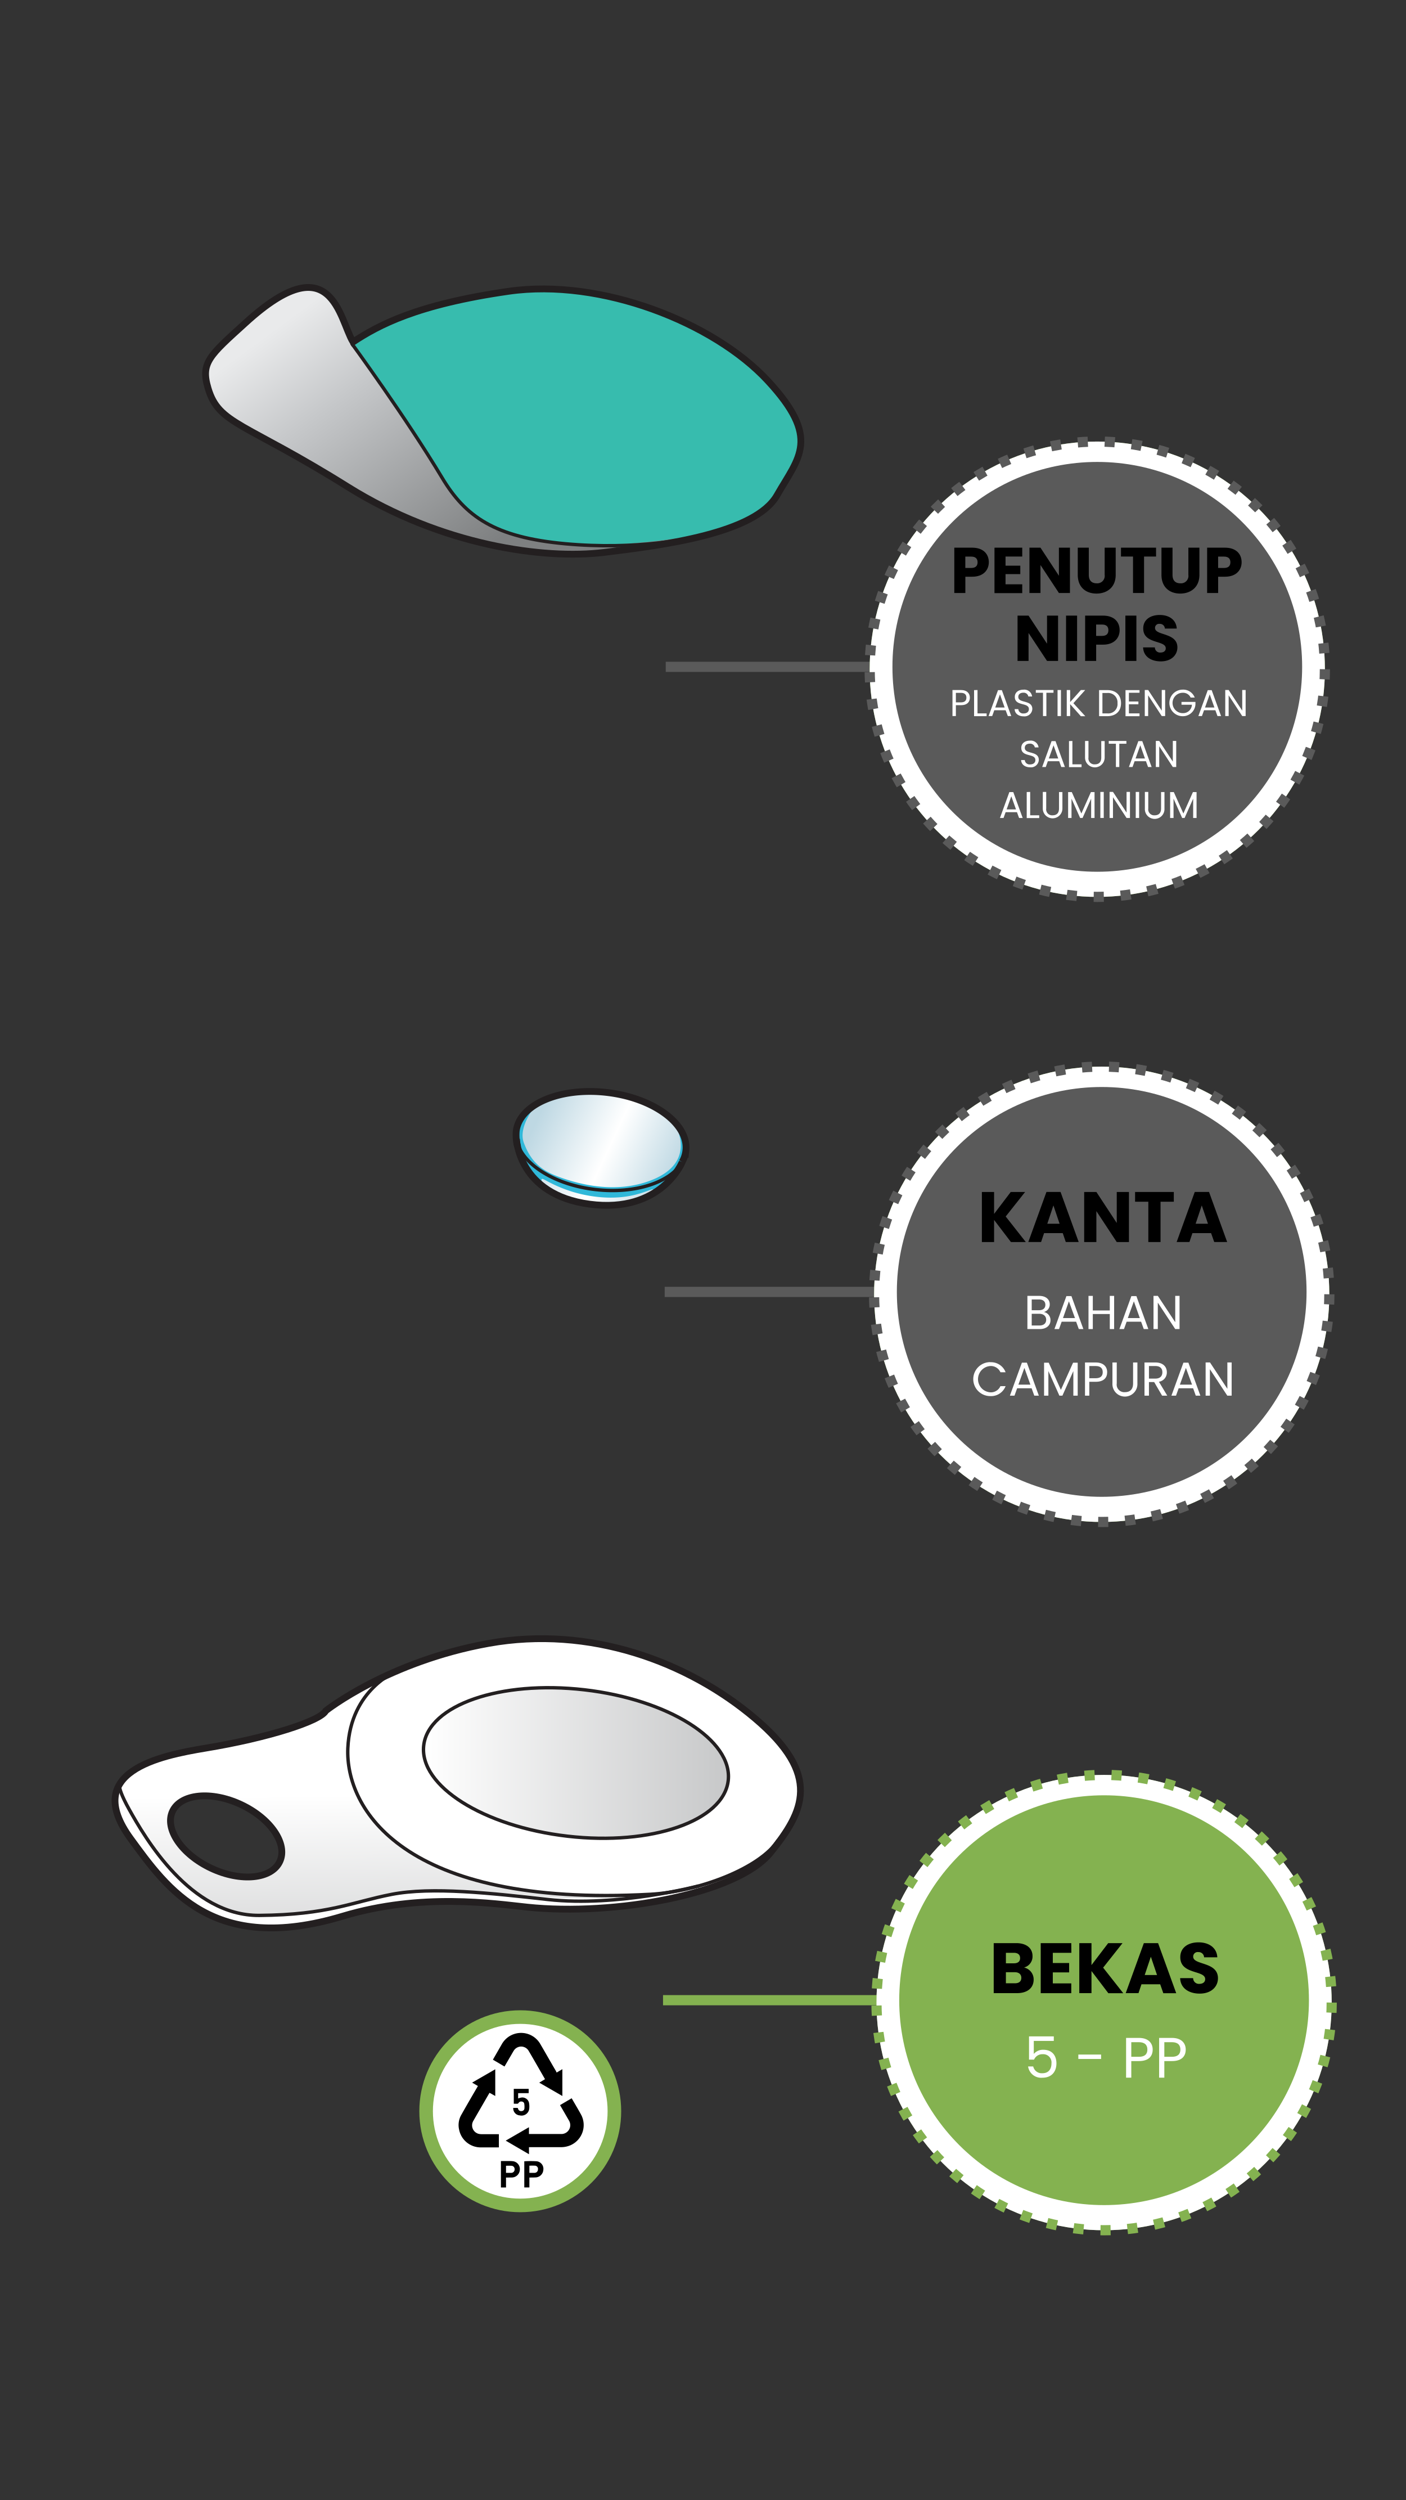 <svg xmlns="http://www.w3.org/2000/svg" xmlns:xlink="http://www.w3.org/1999/xlink" viewBox="0 0 414 736"><rect x="0" y="0" width="414" height="736" fill="#333333" stroke="none"/><defs><style>.cls-1,.cls-11,.cls-12,.cls-4,.cls-6,.cls-7{fill:none;}.cls-1,.cls-4{stroke:#5a5a5a;}.cls-1,.cls-11,.cls-12,.cls-4,.cls-6,.cls-7,.cls-8{stroke-miterlimit:10;}.cls-1,.cls-4,.cls-6,.cls-7{stroke-width:3px;}.cls-2{fill:#84b250;}.cls-3,.cls-8{fill:#fff;}.cls-4,.cls-7{stroke-dasharray:2.98 4.97;}.cls-5{fill:#5a5a5a;}.cls-6,.cls-7,.cls-8{stroke:#84b250;}.cls-8{stroke-width:4px;}.cls-9{fill:url(#linear-gradient);}.cls-10{fill:url(#linear-gradient-2);}.cls-11,.cls-12{stroke:#231f20;}.cls-11{stroke-width:2px;}.cls-13{fill:url(#linear-gradient-3);}.cls-14{fill:#30b8d9;}.cls-15{fill:#37bcae;}.cls-16{fill:url(#linear-gradient-4);}</style><linearGradient id="linear-gradient" x1="134.78" y1="527.95" x2="135.52" y2="590.59" gradientUnits="userSpaceOnUse"><stop offset="0" stop-color="#fff"/><stop offset="1" stop-color="#c7c8c9"/></linearGradient><linearGradient id="linear-gradient-2" x1="124.69" y1="518.98" x2="214.5" y2="518.98" gradientTransform="translate(665.72 291.02) rotate(83.42)" xlink:href="#linear-gradient"/><linearGradient id="linear-gradient-3" x1="-302.12" y1="940.71" x2="-260.6" y2="954.6" gradientTransform="translate(565.84 -570.68) rotate(6.56)" gradientUnits="userSpaceOnUse"><stop offset="0" stop-color="#bed8e3"/><stop offset="0.52" stop-color="#fff"/><stop offset="1" stop-color="#bed8e3"/></linearGradient><linearGradient id="linear-gradient-4" x1="97.66" y1="84.56" x2="150.23" y2="156.29" gradientUnits="userSpaceOnUse"><stop offset="0" stop-color="#e9eaeb"/><stop offset="0.32" stop-color="#c5c7c9"/><stop offset="1" stop-color="#7e8081"/></linearGradient></defs><g id="B:_65_77" data-name="B: 65,77"><line class="cls-1" x1="196.03" y1="196.3" x2="257.82" y2="196.3"/><circle class="cls-2" cx="323.1" cy="197" r="67.02"/><circle class="cls-3" cx="323.1" cy="197" r="67.02"/><circle class="cls-4" cx="323.1" cy="197" r="67.02"/><circle class="cls-5" cx="323.1" cy="196.3" r="60.32"/><path d="M286.25,169.77h-2v4.79H281V161.22h5.26c3.27,0,4.9,1.85,4.9,4.3C291.15,167.72,289.65,169.77,286.25,169.77Zm-.25-2.58c1.29,0,1.85-.65,1.85-1.67s-.56-1.67-1.85-1.67h-1.76v3.34Z"/><path d="M301,163.83h-4.92v2.69h4.35V169h-4.35V172H301v2.6h-8.17V161.22H301Z"/><path d="M315.05,161.22v13.34H311.8l-5.43-8.23v8.23h-3.25V161.22h3.25l5.43,8.27v-8.27Z"/><path d="M317.35,161.22h3.25v8c0,1.58.78,2.49,2.32,2.49a2.19,2.19,0,0,0,2.35-2.49v-8h3.25v8c0,3.69-2.58,5.51-5.66,5.51s-5.51-1.82-5.51-5.51Z"/><path d="M330.08,161.22H340.4v2.61h-3.53v10.73h-3.25V163.83h-3.54Z"/><path d="M342,161.22h3.25v8c0,1.58.77,2.49,2.31,2.49a2.19,2.19,0,0,0,2.36-2.49v-8h3.25v8c0,3.69-2.59,5.51-5.66,5.51s-5.51-1.82-5.51-5.51Z"/><path d="M360.69,169.77h-2v4.79h-3.25V161.22h5.26c3.27,0,4.9,1.85,4.9,4.3C365.59,167.72,364.09,169.77,360.69,169.77Zm-.25-2.58c1.3,0,1.85-.65,1.85-1.67s-.55-1.67-1.85-1.67h-1.76v3.34Z"/><path d="M311.55,181.22v13.34H308.3l-5.44-8.23v8.23h-3.24V181.22h3.24l5.44,8.27v-8.27Z"/><path d="M313.9,181.22h3.25v13.34H313.9Z"/><path d="M324.77,189.77h-2v4.79h-3.25V181.22h5.26c3.27,0,4.9,1.85,4.9,4.3C329.67,187.72,328.17,189.77,324.77,189.77Zm-.25-2.58c1.3,0,1.85-.65,1.85-1.67s-.55-1.67-1.85-1.67h-1.76v3.34Z"/><path d="M331.37,181.22h3.24v13.34h-3.24Z"/><path d="M341.8,194.69c-2.87,0-5.11-1.42-5.21-4.12h3.46a1.52,1.52,0,0,0,1.65,1.52c.95,0,1.56-.47,1.56-1.25,0-2.47-6.67-1.14-6.63-5.87,0-2.53,2.07-3.94,4.86-3.94s4.86,1.45,5,4H343a1.44,1.44,0,0,0-1.54-1.38,1.18,1.18,0,0,0-1.36,1.21c0,2.32,6.59,1.27,6.59,5.74C346.66,192.83,344.91,194.69,341.8,194.69Z"/><path class="cls-3" d="M282.93,207.59h-1.47v3.2h-1v-7.67h2.47c1.81,0,2.65,1,2.65,2.24S284.83,207.59,282.93,207.59Zm0-.83c1.15,0,1.63-.54,1.63-1.4s-.48-1.41-1.63-1.41h-1.47v2.81Z"/><path class="cls-3" d="M287.83,203.12V210h2.68v.82h-3.69v-7.67Z"/><path class="cls-3" d="M296.11,209.08h-3.34l-.62,1.71h-1.06l2.78-7.63H295l2.76,7.63h-1Zm-1.67-4.68-1.39,3.87h2.77Z"/><path class="cls-3" d="M301.42,210.87c-1.54,0-2.63-.86-2.65-2.13h1.07a1.42,1.42,0,0,0,1.58,1.28c1,0,1.54-.55,1.54-1.28,0-2.07-4.15-.75-4.15-3.6,0-1.26,1-2.12,2.55-2.12a2.29,2.29,0,0,1,2.54,2h-1.1a1.39,1.39,0,0,0-1.49-1.11c-.82,0-1.47.41-1.47,1.23,0,2,4.13.75,4.13,3.59A2.3,2.3,0,0,1,301.42,210.87Z"/><path class="cls-3" d="M305,203.12h5.2v.81h-2.09v6.86h-1v-6.86H305Z"/><path class="cls-3" d="M311.4,203.12h1v7.67h-1Z"/><path class="cls-3" d="M315.11,207.29v3.5h-1v-7.67h1v3.55l3.16-3.55h1.27L316.06,207l3.51,3.83h-1.31Z"/><path class="cls-3" d="M330.09,207c0,2.38-1.55,3.82-4.07,3.82h-2.39v-7.67H326C328.54,203.12,330.09,204.59,330.09,207ZM326,210a2.74,2.74,0,0,0,3.05-3,2.77,2.77,0,0,0-3.05-3h-1.39v6Z"/><path class="cls-3" d="M335.53,203.93h-3.12v2.57h2.79v.82h-2.79V210h3.12v.83h-4.12v-7.68h4.12Z"/><path class="cls-3" d="M343.08,203.11v7.68h-1l-4-6.11v6.11h-1v-7.68h1l4,6.09v-6.09Z"/><path class="cls-3" d="M351.79,205.34h-1.2a2.45,2.45,0,0,0-2.33-1.41,3,3,0,0,0,0,6,2.59,2.59,0,0,0,2.7-2.48H347.9v-.82H352v.77a3.71,3.71,0,0,1-3.76,3.43,3.91,3.91,0,0,1,0-7.82A3.62,3.62,0,0,1,351.79,205.34Z"/><path class="cls-3" d="M357.87,209.08h-3.34l-.62,1.71h-1.05l2.77-7.63h1.15l2.77,7.63h-1.06Zm-1.67-4.68-1.38,3.87h2.77Z"/><path class="cls-3" d="M366.78,203.11v7.68h-1l-4-6.11v6.11h-1v-7.68h1l4,6.09v-6.09Z"/><path class="cls-3" d="M303.33,225.87c-1.54,0-2.63-.86-2.65-2.13h1.07a1.41,1.41,0,0,0,1.58,1.28c1,0,1.54-.55,1.54-1.28,0-2.07-4.15-.75-4.15-3.6,0-1.26,1-2.12,2.54-2.12a2.3,2.3,0,0,1,2.55,2h-1.1a1.39,1.39,0,0,0-1.49-1.11c-.82,0-1.47.41-1.47,1.23,0,2,4.13.75,4.13,3.59A2.3,2.3,0,0,1,303.33,225.87Z"/><path class="cls-3" d="M311.89,224.08h-3.35l-.61,1.71h-1.06l2.77-7.63h1.16l2.76,7.63H312.5Zm-1.67-4.68-1.39,3.87h2.77Z"/><path class="cls-3" d="M315.77,218.12V225h2.69v.82h-3.69v-7.67Z"/><path class="cls-3" d="M319.5,218.12h1V223a1.75,1.75,0,0,0,1.89,2c1.14,0,1.88-.6,1.88-2v-4.85h1V223a2.89,2.89,0,1,1-5.78,0Z"/><path class="cls-3" d="M326.47,218.12h5.2v.81h-2.09v6.86h-1v-6.86h-2.1Z"/><path class="cls-3" d="M337.43,224.08h-3.34l-.62,1.71h-1.06l2.78-7.63h1.15l2.76,7.63h-1.05Zm-1.67-4.68-1.39,3.87h2.77Z"/><path class="cls-3" d="M346.34,218.11v7.68h-1l-4-6.11v6.11h-1v-7.68h1l4,6.09v-6.09Z"/><path class="cls-3" d="M299.45,239.08h-3.34l-.62,1.71h-1.05l2.77-7.63h1.15l2.77,7.63h-1.06Zm-1.67-4.68-1.38,3.87h2.77Z"/><path class="cls-3" d="M303.34,233.12V240H306v.82h-3.68v-7.67Z"/><path class="cls-3" d="M307.06,233.12h1V238a1.75,1.75,0,0,0,1.89,2c1.13,0,1.88-.6,1.88-2v-4.85h1V238a2.89,2.89,0,1,1-5.78,0Z"/><path class="cls-3" d="M314.51,233.17h1.08l2.82,6.3,2.81-6.3h1.07v7.62h-1v-5.68l-2.53,5.68h-.71l-2.54-5.69v5.69h-1Z"/><path class="cls-3" d="M324,233.12h1v7.67h-1Z"/><path class="cls-3" d="M332.72,233.11v7.68h-1l-4-6.11v6.11h-1v-7.68h1l4,6.09v-6.09Z"/><path class="cls-3" d="M334.42,233.12h1v7.67h-1Z"/><path class="cls-3" d="M337.11,233.12h1V238a1.75,1.75,0,0,0,1.89,2c1.13,0,1.88-.6,1.88-2v-4.85h1V238a2.89,2.89,0,1,1-5.77,0Z"/><path class="cls-3" d="M344.55,233.17h1.08l2.82,6.3,2.81-6.3h1.07v7.62h-1v-5.68l-2.53,5.68h-.71l-2.54-5.69v5.69h-1Z"/><line class="cls-1" x1="195.72" y1="380.3" x2="257.52" y2="380.3"/><circle class="cls-2" cx="324.4" cy="381" r="67.02"/><circle class="cls-3" cx="324.4" cy="381" r="67.02"/><circle class="cls-4" cx="324.4" cy="381" r="67.03"/><circle class="cls-5" cx="324.4" cy="380.3" r="60.32"/><path d="M292.71,359.11v6.51h-3.59V350.88h3.59v6.46l4.91-6.46h4.23l-5.72,7.22,5.92,7.52h-4.38Z"/><path d="M312.93,363h-5.5l-.88,2.61h-3.76l5.34-14.74h4.15l5.34,14.74h-3.8Zm-2.75-8.16-1.8,5.39H312Z"/><path d="M332.42,350.88v14.74h-3.59l-6-9.1v9.1h-3.59V350.88h3.59l6,9.13v-9.13Z"/><path d="M334.23,350.88h11.4v2.87h-3.91v11.87h-3.59V353.75h-3.9Z"/><path d="M356.61,363h-5.5l-.88,2.61h-3.76l5.33-14.74H356l5.34,14.74h-3.81Zm-2.75-8.16-1.8,5.39h3.63Z"/><path class="cls-3" d="M306.16,391.24h-3.64v-9.77H306c2.06,0,3.1,1.12,3.1,2.48a2.28,2.28,0,0,1-1.71,2.26,2.43,2.43,0,0,1,1.93,2.41C309.34,390.09,308.18,391.24,306.16,391.24Zm-.25-8.72h-2.12v3.17h2.15c1.19,0,1.87-.59,1.87-1.58S307.16,382.52,305.91,382.52Zm.1,4.22h-2.22v3.45h2.26c1.26,0,2-.63,2-1.7S307.25,386.74,306,386.74Z"/><path class="cls-3" d="M316.87,389.07h-4.26l-.78,2.17h-1.35l3.53-9.71h1.47l3.52,9.71h-1.34Zm-2.13-6L313,388h3.53Z"/><path class="cls-3" d="M326.78,386.81h-5v4.43h-1.27v-9.77h1.27v4.29h5v-4.29h1.28v9.77h-1.28Z"/><path class="cls-3" d="M336,389.07h-4.26l-.78,2.17h-1.35l3.53-9.71h1.47l3.52,9.71h-1.34Zm-2.13-6L332.09,388h3.53Z"/><path class="cls-3" d="M347.32,381.46v9.78h-1.27l-5.13-7.78v7.78h-1.27v-9.78h1.27l5.13,7.76v-7.76Z"/><path class="cls-3" d="M291.58,401a4.57,4.57,0,0,1,4.52,2.95h-1.52a3.08,3.08,0,0,0-3-1.83,3.88,3.88,0,0,0,0,7.74,3.07,3.07,0,0,0,3-1.82h1.52a4.57,4.57,0,0,1-4.52,2.93,5,5,0,0,1,0-10Z"/><path class="cls-3" d="M303.76,408.67H299.5l-.78,2.17h-1.35l3.53-9.71h1.47l3.52,9.71h-1.34Zm-2.13-6-1.76,4.93h3.53Z"/><path class="cls-3" d="M307.43,401.14h1.37l3.58,8,3.59-8h1.36v9.7h-1.28v-7.23l-3.22,7.23h-.89l-3.24-7.24v7.24h-1.27Z"/><path class="cls-3" d="M322.63,406.76h-1.88v4.08h-1.27v-9.77h3.15c2.3,0,3.38,1.26,3.38,2.86S325.05,406.76,322.63,406.76Zm0-1.05c1.46,0,2.07-.69,2.07-1.78s-.61-1.81-2.07-1.81h-1.88v3.59Z"/><path class="cls-3" d="M327.56,401.07h1.27v6.18a2.23,2.23,0,0,0,2.41,2.56c1.44,0,2.4-.77,2.4-2.56v-6.18h1.27v6.17a3.68,3.68,0,1,1-7.35,0Z"/><path class="cls-3" d="M340.19,401.07c2.29,0,3.39,1.28,3.39,2.88a2.76,2.76,0,0,1-2.33,2.8l2.45,4.09h-1.52l-2.33-4h-1.54v4H337v-9.77Zm0,1.05h-1.88v3.7h1.88c1.44,0,2.07-.78,2.07-1.87S341.64,402.12,340.19,402.12Z"/><path class="cls-3" d="M351.32,408.67h-4.26l-.78,2.17h-1.35l3.53-9.71h1.47l3.52,9.71H352.1Zm-2.13-6-1.77,4.93H351Z"/><path class="cls-3" d="M362.66,401.06v9.78h-1.28l-5.12-7.78v7.78H355v-9.78h1.28l5.12,7.76v-7.76Z"/><line class="cls-6" x1="195.23" y1="588.8" x2="259.82" y2="588.8"/><circle class="cls-2" cx="325.1" cy="589.5" r="67.02"/><circle class="cls-3" cx="325.1" cy="589.5" r="67.02"/><circle class="cls-7" cx="325.1" cy="589.5" r="67.02"/><circle class="cls-2" cx="325.1" cy="588.8" r="60.32"/><path d="M299.47,586.72H292.6V572h6.64c3,0,4.79,1.49,4.79,3.82a3.35,3.35,0,0,1-2.5,3.36,3.58,3.58,0,0,1,2.83,3.55C304.36,585.14,302.58,586.72,299.47,586.72Zm-.92-11.87h-2.36v3.09h2.36c1.17,0,1.82-.52,1.82-1.53S299.72,574.85,298.55,574.85Zm.25,5.71h-2.61v3.26h2.65c1.2,0,1.89-.55,1.89-1.6S300,580.56,298.8,580.56Z"/><path d="M315.47,574.85H310v3h4.81v2.77H310v3.23h5.44v2.88h-9V572h9Z"/><path d="M321.39,580.21v6.51H317.8V572h3.59v6.46l4.92-6.46h4.22l-5.71,7.22,5.92,7.52h-4.39Z"/><path d="M341.62,584.11h-5.51l-.88,2.61h-3.76L336.81,572H341l5.34,14.74h-3.8ZM338.87,576l-1.81,5.39h3.63Z"/><path d="M353.25,586.86c-3.17,0-5.65-1.57-5.75-4.55h3.82a1.69,1.69,0,0,0,1.83,1.68c1.05,0,1.72-.53,1.72-1.39,0-2.73-7.37-1.26-7.33-6.49,0-2.79,2.29-4.34,5.37-4.34s5.38,1.59,5.53,4.41h-3.89a1.6,1.6,0,0,0-1.7-1.54,1.31,1.31,0,0,0-1.51,1.35c0,2.56,7.29,1.4,7.29,6.34C358.63,584.81,356.69,586.86,353.25,586.86Z"/><path class="cls-3" d="M310.29,599.45v1.34H304.4v3.83a3.51,3.51,0,0,1,2.77-1.23c3,0,3.9,2.14,3.9,4,0,2.35-1.31,4.23-4.15,4.23a3.87,3.87,0,0,1-4.19-3.32h1.5a2.56,2.56,0,0,0,2.7,2c1.85,0,2.68-1.25,2.68-2.91A2.43,2.43,0,0,0,307,604.7a2.62,2.62,0,0,0-2.52,1.6H303v-6.85Z"/><path class="cls-3" d="M317.52,604.8h6.7v1.3h-6.7Z"/><path class="cls-3" d="M335.36,606.72h-2.25v4.89h-1.53V599.9h3.78c2.76,0,4.05,1.51,4.05,3.43S338.27,606.72,335.36,606.72Zm0-1.26c1.75,0,2.49-.82,2.49-2.13s-.74-2.17-2.49-2.17h-2.25v4.3Z"/><path class="cls-3" d="M345.09,606.72h-2.25v4.89h-1.53V599.9h3.78c2.75,0,4.05,1.51,4.05,3.43S348,606.72,345.09,606.72Zm0-1.26c1.74,0,2.48-.82,2.48-2.13s-.74-2.17-2.48-2.17h-2.25v4.3Z"/><circle class="cls-8" cx="153.19" cy="621.49" r="27.72"/><path d="M163.91,610.1l1.68-1V617l-6.81-3.93,1.68-1a.84.84,0,0,0-.07-.18c-1.57-2.72-3.12-5.45-4.71-8.15a2.56,2.56,0,0,0-4.45,0,2.39,2.39,0,0,0-.13.21l-2.33,4c-.06.12-.14.23-.22.37l-1.69-1-1.71-1c.06-.11.1-.21.15-.3l2.43-4.22a6.52,6.52,0,0,1,11.42,0c1.53,2.6,3,5.23,4.54,7.84Z"/><path d="M140.72,614.06l-1.7-1,6.81-3.93V617l-1.67-.94-.13.18c-1.55,2.69-3.11,5.37-4.65,8.06a2.59,2.59,0,0,0,1.51,3.83,4.15,4.15,0,0,0,.93.11h5.07v3.89l-.17,0c-1.72,0-3.44,0-5.17,0a6.47,6.47,0,0,1-6.36-5.21,6,6,0,0,1,.64-4.37c1.49-2.64,3-5.25,4.54-7.88Z"/><path d="M155.76,632.14v2l-6.85-4,6.84-3.95v2l.37,0h9.06a2.61,2.61,0,0,0,2.73-2.47,2.66,2.66,0,0,0-.41-1.55l-2.4-4.15c-.06-.1-.11-.21-.19-.34l3.39-2a.5.5,0,0,1,.1.11c.89,1.55,1.82,3.09,2.68,4.66a6.49,6.49,0,0,1-3.11,9.05,6.92,6.92,0,0,1-2.88.56h-9.33Z"/><path d="M155.88,641v2.92h-1.5v-7.71a33.19,33.19,0,0,1,3.6,0,2.24,2.24,0,0,1,2,2.59,2.37,2.37,0,0,1-2.31,2.17C157.06,641,156.5,641,155.88,641Zm0-1.38c.56,0,1.09,0,1.61,0a1,1,0,0,0,.91-1,.94.94,0,0,0-.77-1.1,14.55,14.55,0,0,0-1.75,0Z"/><path d="M149,641v2.93H147.5v-7.78h2.35a7.55,7.55,0,0,1,1.26.06,2.33,2.33,0,0,1,1.95,2.58,2.38,2.38,0,0,1-2.33,2.2C150.17,641,149.61,641,149,641Zm0-1.38c.57,0,1.11,0,1.64,0a1,1,0,0,0,.89-1,1,1,0,0,0-.77-1.07,14.69,14.69,0,0,0-1.76,0Z"/><path d="M151.28,614.89h4.39v1.27h-3.1v1.56a6.24,6.24,0,0,1,.94-.26,2,2,0,0,1,2.28,1.68,5.7,5.7,0,0,1,.06,1.43,2.28,2.28,0,0,1-2.8,2.14,2.06,2.06,0,0,1-1.92-2.21c.4,0,.81,0,1.21,0,.08,0,.18.13.21.22a.88.88,0,0,0,1,.72.84.84,0,0,0,.87-.84,5.6,5.6,0,0,0-.05-1.29.74.74,0,0,0-.66-.66.9.9,0,0,0-1,.37.5.5,0,0,1-.53.26c-.28,0-.57,0-.89,0Z"/><g id="_65_bodt" data-name="65 bodt"><path class="cls-9" d="M222.29,505.88c-19.79-16.75-48.72-27.4-78.4-22.07s-48,19.79-48,19.79c-1.52,3-17.12,8-35.39,11-13.43,2.24-36.54,6.85-22.08,26.64,10.88,14.88,24.36,34.26,62.42,22.84,23.25-7,44.57-3.58,54.42-2.67,28.55,2.67,61.66-3.8,71.55-16S242.08,522.63,222.29,505.88ZM82.39,548c-2.42,5.17-11.46,6-20.18,2s-13.82-11.6-11.39-16.77,11.46-6.06,20.18-2S84.82,542.77,82.39,548Z"/><path class="cls-3" d="M191.39,557.64c-73.15,2.66-89.75-25.5-89-43S117,491.84,117,491.84s23.8-12.22,51.23-9,52.9,17.82,63.76,33.36-4.89,28.57-10.71,33.48S191.39,557.64,191.39,557.64Z"/><ellipse class="cls-10" cx="169.59" cy="518.98" rx="21.69" ry="45.13" transform="translate(-365.4 627.98) rotate(-83.42)"/><path class="cls-3" d="M34.82,526s13.5,32.19,33.33,36.6C91,567.65,107,558,118.39,557.26s15.28-1.52,38.05.76c38.06,3.81,63.94-7.61,63.94-7.61s-25.12,15.22-73.5,10.55c-23.16-2.24-38.39.1-46,3.15s-28.59,6.85-38.27,0S30.41,540.4,34.82,526Z"/><path class="cls-11" d="M95.93,503.6c-1.52,3-17.12,8-35.39,11-13.43,2.24-36.54,6.85-22.08,26.64,10.88,14.88,24.36,34.26,62.42,22.84,23.25-7,44.58-3.69,54.42-2.67,25.5,2.67,61.66-3.8,71.55-16s15.23-22.83-4.56-39.58-48.72-27.4-78.4-22.07S95.93,503.6,95.93,503.6Z"/><path class="cls-12" d="M117,491.84s-13.82,5.29-14.58,22.79,15.9,46.94,89,43c14.15-.76,32.42-7.61,37.75-16"/><ellipse class="cls-11" cx="66.6" cy="540.54" rx="10.35" ry="17.44" transform="translate(-451.07 371.33) rotate(-64.87)"/><ellipse class="cls-12" cx="169.59" cy="518.98" rx="21.69" ry="45.13" transform="translate(-365.4 627.98) rotate(-83.42)"/><path class="cls-12" d="M35.71,524.53s-2.3-.19,2.32,8.09S56,564,76.35,563.84s27.22-3.92,39-6.2,29.32-.34,46,1.52c20.55,2.28,44.39-4,44.39-4"/></g><g id="_65_lens" data-name="65 lens"><path class="cls-13" d="M152,333c.91-7.9,12.83-13,26.62-11.42s24.24,9.27,23.33,17.16a9.84,9.84,0,0,1-1.1,3.32s-6.1,15.2-27.22,12.41-21.58-19.22-21.58-19.22Z"/><path class="cls-14" d="M158.05,325s-5.67,6.47-3.8,11.42,4.53,7.85,9.88,9.86,16.8,5.48,27.83,1.07c14.55-5.82,6-17.77,6-17.77s5.49,4.89,3.89,10a22.14,22.14,0,0,1-13.73,13.73s5.54-3.42,4-3.2-6.53,3.25-16.12,2.23-15.46-5.14-16.23-5.31-.25,1.85,2.29,3.71c0,0-10.82-6.22-10-17.73C152.84,328.6,156.82,325,158.05,325Z"/><path class="cls-12" d="M200.88,342.07c-3.38,5.94-13.77,9.45-25.52,8.1s-21-7.1-23-13.64"/><path class="cls-11" d="M152.38,337.49A13.83,13.83,0,0,1,152,333c.91-7.9,12.83-13,26.62-11.42s24.24,9.27,23.33,17.16a8.63,8.63,0,0,1-1.1,3.32"/><path class="cls-11" d="M152.08,335.26s.46,16.44,21.58,19.22,27.22-12.41,27.22-12.41"/></g><g id="_65_lid" data-name="65 lid"><path class="cls-15" d="M62.06,115.15c3.18,10.61,10.66,10.66,41.86,29.68,27.92,17,56.21,19.94,74,17.78s44.49-5.59,50.91-16.82S241.86,129.06,226,112s-49-30.16-76.19-26.26S111,96.49,103.44,101.44c-6.37-26.63-21.88-15-31.1-6.46C61.3,105.25,59.78,107.54,62.06,115.15Z"/><path class="cls-16" d="M209.48,156.89c6.05-1.42-22.21,5.07-43,3.18s-29-7.62-35.88-19c-10.55-17.58-27-40-27-40S99.36,69.48,72,94.6c-15.1,13.84-12.94,19.79-7.62,25.88,4.36,5,20.56,12.18,59.29,34.11C151.34,163.24,166.23,167.05,209.48,156.89Z"/><path class="cls-11" d="M61.3,114.39C64.48,125,72,124.28,102.4,143.31c27.73,17.33,57.73,21.46,75.49,19.3s44.49-5.59,50.91-16.82S241.86,129.06,226,112s-49-30.16-76.19-26.26-38.36,10-45.87,14.93C99.84,93.84,97.83,71.76,72.34,95,61.64,104.71,59,106.78,61.3,114.39Z"/><path class="cls-12" d="M103.54,101.07s16.1,22,26.64,39.58c6.86,11.42,15.46,17.52,36.27,19.42s37.08-1.39,43-3.18"/></g></g></svg>